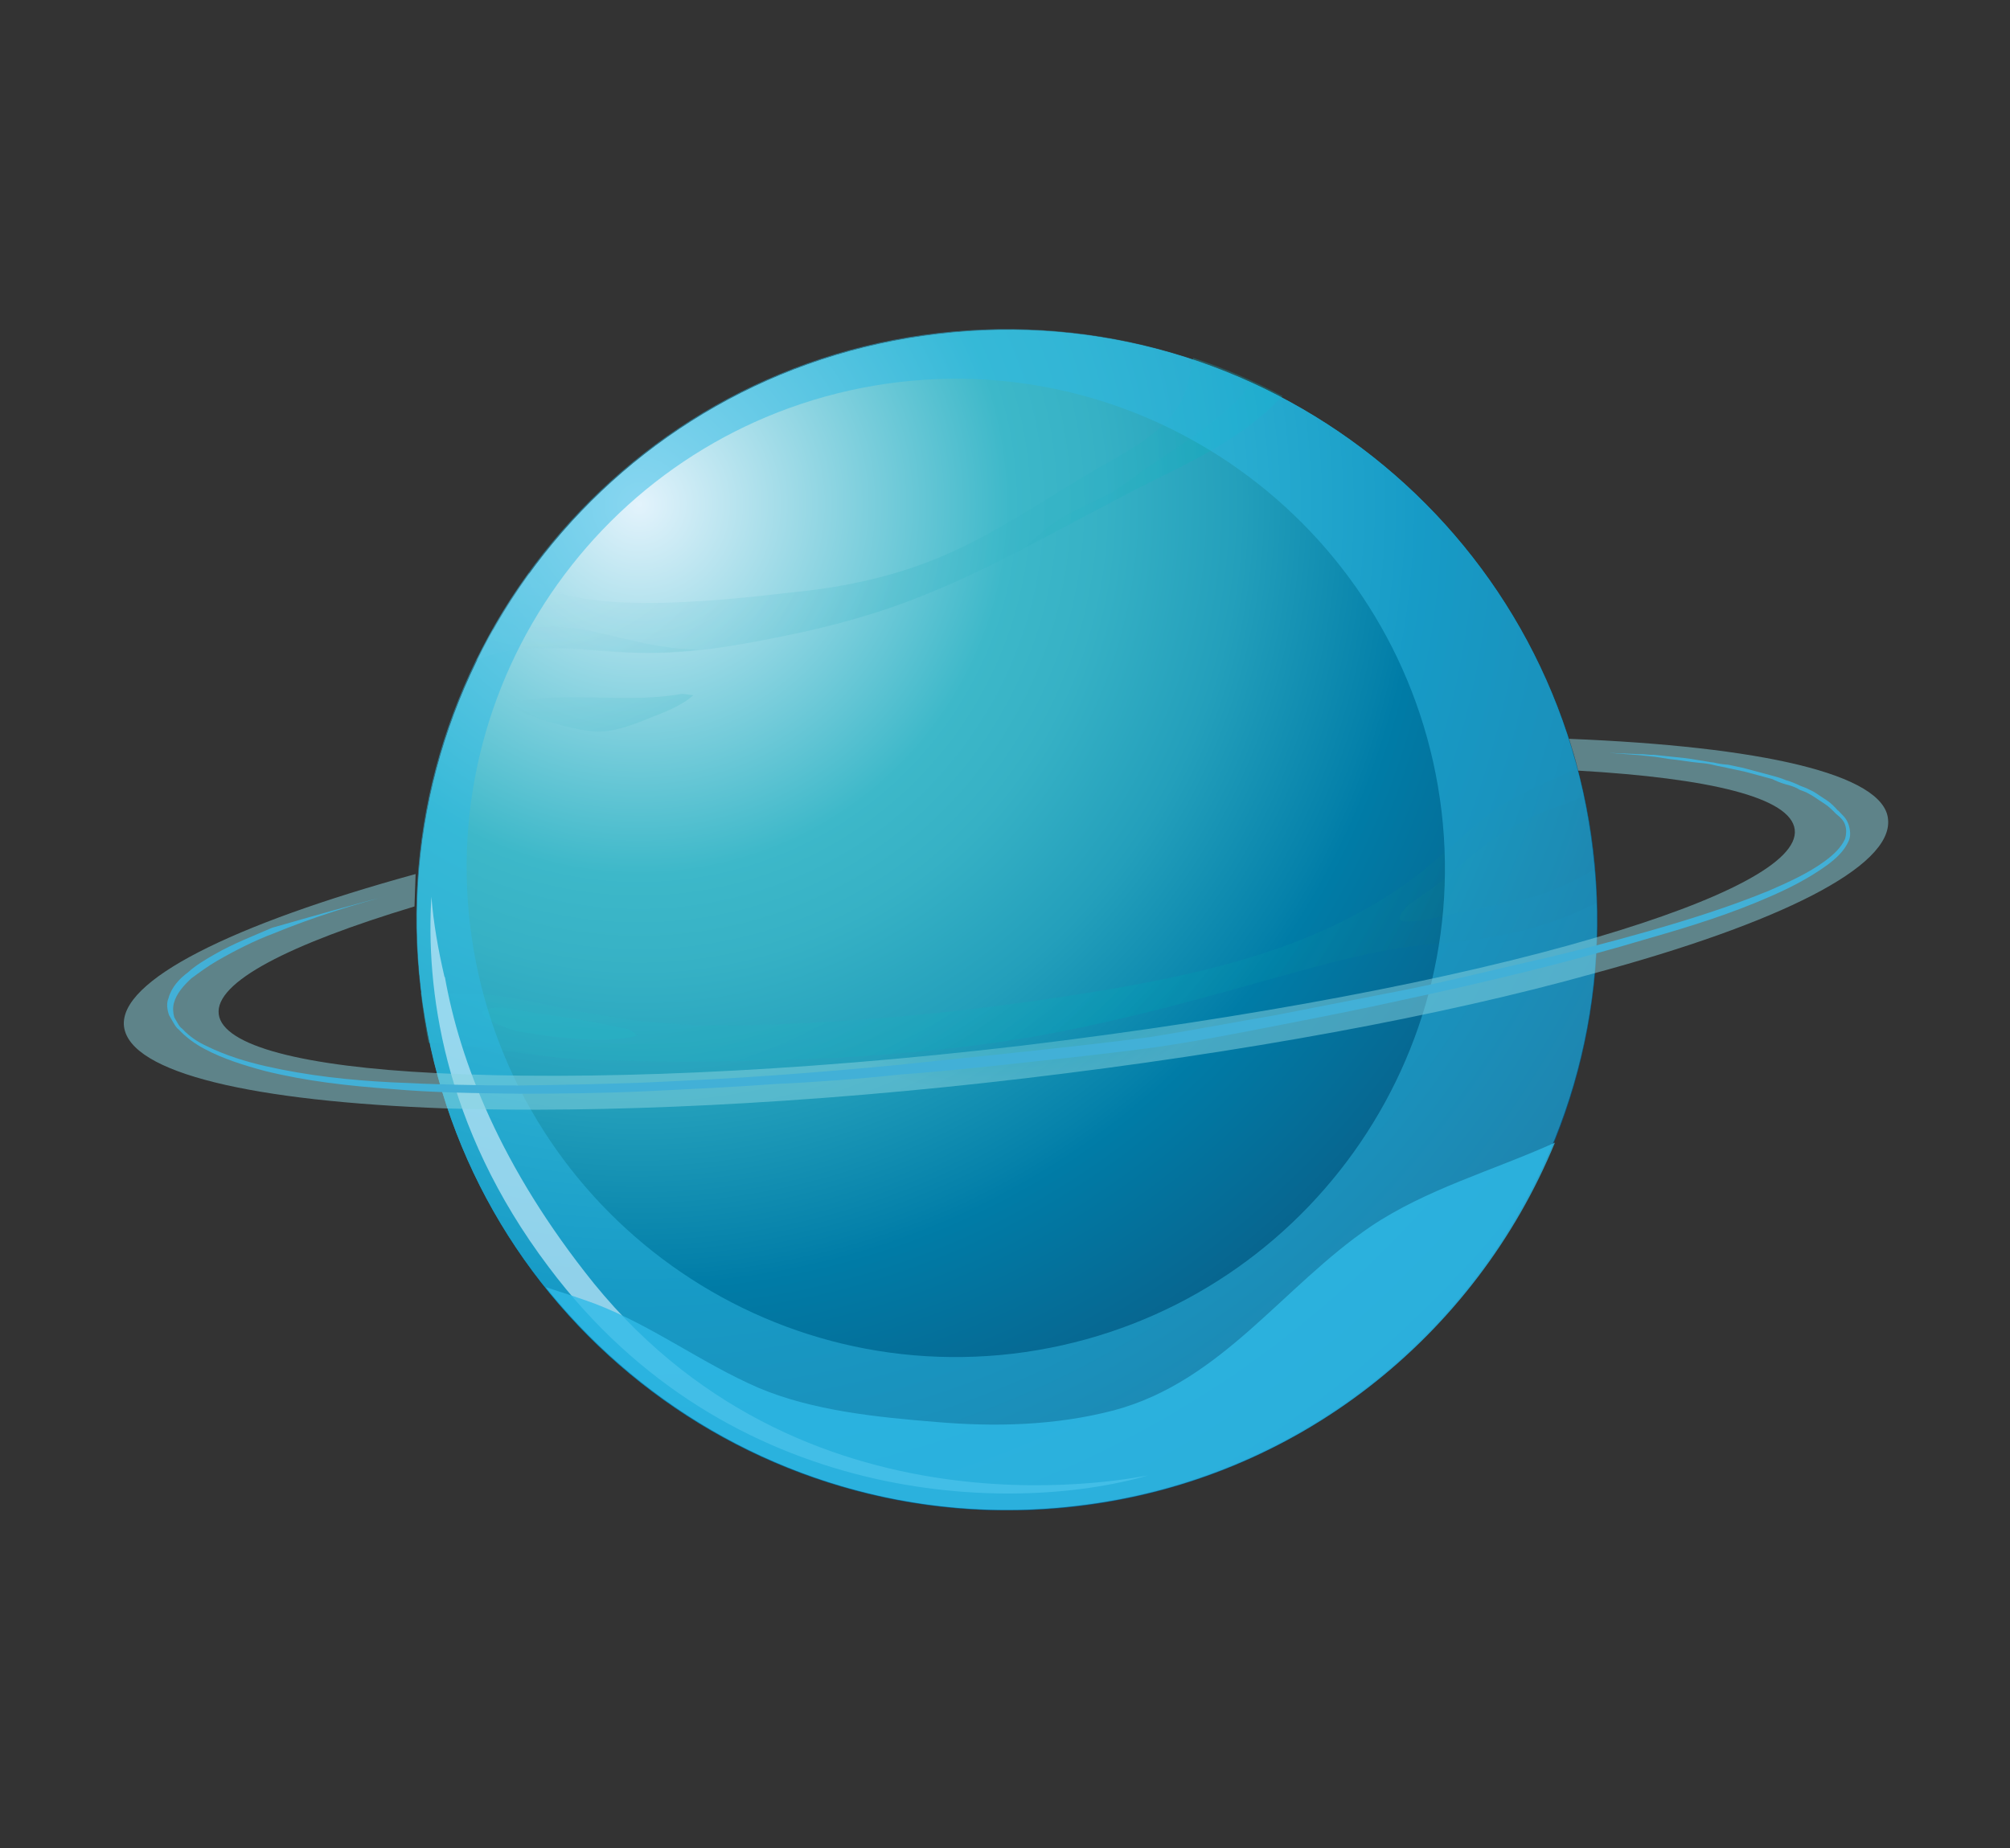 <svg width="162" height="149" viewBox="0 0 162 149" fill="none" xmlns="http://www.w3.org/2000/svg">
<rect x="0" y="0" width="162" height="149" fill="#333333" stroke="none"/>
<g id="Group">
<path id="Vector" d="M128.417 68.671C131.437 94.767 112.798 118.435 86.709 121.445C60.62 124.454 36.95 105.799 33.93 79.703C30.91 53.606 49.549 29.938 75.638 26.929C101.681 23.84 125.351 42.494 128.417 68.671Z" fill="url(#paint0_radial_306_46691)"/>
<g id="Group_2">
<g id="Group_3">
<path id="Vector_2" d="M128.421 68.671C131.441 94.768 112.802 118.436 86.713 121.445C60.624 124.454 36.953 105.8 33.934 79.703C30.914 53.606 49.553 29.938 75.642 26.929C101.685 23.84 125.355 42.494 128.421 68.671Z" fill="url(#paint1_radial_306_46691)"/>
<path id="Vector_3" opacity="0.3" d="M51.457 52.625C55.272 52.77 59.243 52.077 62.962 51.316C66.887 50.544 70.754 49.485 74.469 47.98C81.134 45.305 87.359 41.498 93.826 38.297C97.403 36.552 100.808 34.693 103.372 31.933C101.064 30.705 98.642 29.65 96.153 28.847C95.975 30.016 95.751 31.105 95.389 31.955C94.006 35.1 90.131 36.697 87.378 38.393C83.746 40.596 80.127 43.006 76.298 44.684C72.389 46.407 68.224 47.319 63.988 47.737C61.561 47.965 45.319 50.303 42.631 46.201C41.026 48.408 39.594 50.728 38.46 53.196C42.289 51.519 47.403 52.62 51.457 52.625Z" fill="url(#paint2_radial_306_46691)"/>
<path id="Vector_4" opacity="0.3" d="M53.744 52.157C50.535 51.77 47.563 50.499 44.379 50.524C42.81 50.577 41.287 50.709 39.718 50.762C39.23 51.577 38.787 52.473 38.379 53.242C42.242 51.439 47.435 52.493 51.456 52.625C53.071 52.653 54.72 52.554 56.322 52.376C55.452 52.345 54.581 52.314 53.744 52.157Z" fill="url(#paint3_radial_306_46691)"/>
<path id="Vector_5" opacity="0.3" d="M100.824 30.843C100.222 31.831 99.401 32.625 98.534 33.339C96.686 34.94 94.573 36.266 92.506 37.672C91.353 38.445 90.292 39.377 89.047 39.99C87.481 40.787 85.823 41.424 84.443 42.541C83.769 43.037 83.142 43.612 82.595 44.142C86.285 42.224 89.93 40.227 93.666 38.389C97.243 36.644 100.648 34.785 103.212 32.025C102.443 31.616 101.673 31.206 100.824 30.843Z" fill="url(#paint4_radial_306_46691)"/>
<path id="Vector_6" opacity="0.5" d="M41.476 56.574C40.778 56.657 41.892 57.294 42.19 57.442C42.913 57.771 43.716 58.054 44.473 58.257C45.608 58.562 46.744 58.866 47.867 58.965C49.322 59.084 50.98 58.447 52.272 57.915C53.403 57.475 54.901 56.93 55.882 56.044C55.55 56.022 55.297 55.954 54.965 55.933C50.628 56.73 45.893 55.731 41.476 56.574Z" fill="url(#paint5_radial_306_46691)"/>
<path id="Vector_7" opacity="0.3" d="M47.142 85.409C51.954 85.618 56.753 85.621 61.586 85.497C70.713 85.241 79.69 84.538 88.546 82.519C93.282 81.491 97.961 80.176 102.639 78.862C106.872 77.698 110.978 76.501 115.34 76.116C119.622 75.777 123.72 75.118 127.663 73.268C127.982 73.083 128.348 72.979 128.668 72.794C128.628 71.431 128.507 70.114 128.34 68.717C128.077 66.415 127.655 64.206 127.026 62.009C126.5 62.206 125.894 62.449 125.414 62.726C123.277 63.64 121.265 64.588 119.531 66.016C117.877 67.398 116.348 68.814 114.694 70.195C107.585 75.793 99.073 78.04 90.273 79.602C79.996 81.375 69.555 82.496 59.099 82.666C54.346 82.744 49.888 82.224 45.279 81.259C42.974 80.776 40.624 80.213 38.218 80.108C36.809 80.069 35.32 80.075 33.911 80.035C34.078 81.432 34.279 82.703 34.526 84.054C38.799 84.253 42.869 85.21 47.142 85.409Z" fill="url(#paint6_radial_306_46691)"/>
<path id="Vector_8" opacity="0.5" d="M39.084 81.422C37.998 81.942 41.589 83.176 41.669 83.13C42.506 83.287 43.296 83.364 44.133 83.52C46.631 83.785 48.923 84.061 51.372 83.501C51.153 83.307 50.935 83.114 50.636 82.966C48.206 82.449 45.821 82.012 43.403 81.702C42.154 81.57 40.169 80.902 39.084 81.422Z" fill="url(#paint7_radial_306_46691)"/>
<path id="Vector_9" opacity="0.5" d="M118.595 69.01C117.02 70.346 115.606 71.589 113.893 72.685C113.493 72.916 112.045 74.285 113.328 74.291C113.866 74.3 114.358 74.23 114.85 74.159C117.139 73.691 119.381 73.143 121.716 72.755C124.211 72.275 126.428 71.314 128.587 70.068C128.516 69.576 128.491 69.163 128.42 68.671C128.287 67.148 127.994 65.717 127.655 64.206C126.649 64.68 125.551 64.994 124.499 65.388C122.362 66.302 120.363 67.456 118.595 69.01Z" fill="url(#paint8_radial_306_46691)"/>
<path id="Vector_10" opacity="0.5" d="M75.595 26.849C49.506 29.858 30.787 53.572 33.887 79.623C36.907 105.72 60.623 124.454 86.666 121.365C112.755 118.356 131.474 94.641 128.374 68.591C125.355 42.494 101.684 23.84 75.595 26.849ZM81.626 109.128C60.059 111.659 40.47 96.196 37.883 74.542C35.343 52.969 50.794 33.381 72.441 30.803C94.008 28.272 113.597 43.735 116.184 65.389C118.724 86.962 103.273 106.55 81.626 109.128Z" fill="#2FBAE7"/>
<path id="Vector_11" opacity="0.7" d="M47.857 103.451C40.299 94.054 37.052 85.475 35.864 78.801C35.864 78.801 35.864 78.801 35.818 78.721C35.315 76.558 34.939 74.428 34.768 72.287C34.332 79.472 35.587 90.694 44.22 102.137C58.707 121.506 81.457 122.132 92.518 118.946C92.472 118.866 65.505 125.155 47.857 103.451Z" fill="#C3E8FA"/>
<path id="Vector_12" opacity="0.8" d="M110.465 98.878C103.352 103.731 98.474 111.348 89.803 113.687C85.079 114.922 80.246 115.045 75.422 114.63C70.724 114.249 65.522 113.733 61.149 111.884C56.604 109.921 52.616 106.891 47.957 105.1C46.603 104.602 45.295 104.183 43.988 103.765C53.919 116.165 69.828 123.407 86.793 121.399C104.582 119.341 118.936 107.641 125.324 92.113C120.249 94.403 114.998 95.834 110.465 98.878Z" fill="#2FBAE7"/>
</g>
<path id="Vector_13" opacity="0.5" d="M126.462 59.56C126.717 60.372 126.973 61.184 127.195 62.123C137.781 62.731 144.328 64.284 144.65 66.872C144.971 69.46 138.869 72.556 128.667 75.567C117.286 78.937 100.761 82.078 82.32 84.298C63.752 86.485 46.953 87.117 35.084 86.503C24.544 85.975 17.95 84.342 17.629 81.754C17.308 79.166 23.329 76.116 33.406 73.072C33.436 72.201 33.467 71.33 33.497 70.459C18.683 74.532 9.564 79.05 9.994 82.749C10.47 86.527 20.411 88.788 35.876 89.352C48.477 89.757 64.898 89.023 82.561 86.932C100.225 84.841 116.223 81.898 128.428 78.478C143.368 74.439 152.567 69.875 152.171 66.05C151.868 62.385 141.847 60.17 126.462 59.56Z" fill="url(#paint9_radial_306_46691)"/>
<path id="Vector_14" d="M31.856 72.047C28.516 72.909 25.267 73.931 22.078 75.239C20.5 75.83 18.935 76.627 17.495 77.458C16.776 77.874 16.102 78.369 15.429 78.865C14.802 79.44 14.221 80.096 14.018 80.853C13.917 81.231 13.941 81.643 14.046 82.01C14.139 82.169 14.231 82.329 14.323 82.49C14.416 82.65 14.508 82.809 14.68 82.923C15.256 83.551 15.945 84.006 16.669 84.335C18.161 85.074 19.847 85.594 21.441 85.954C24.754 86.707 28.169 87.082 31.572 87.251C34.974 87.42 38.331 87.509 41.847 87.505C45.237 87.468 48.707 87.385 52.051 87.267C55.475 87.104 58.899 86.941 62.277 86.697C65.654 86.454 69.112 86.164 72.444 85.841C75.855 85.471 79.187 85.148 82.598 84.778C86.01 84.408 89.421 84.039 92.786 83.589C96.105 83.059 99.458 82.404 102.857 81.828C106.21 81.172 109.563 80.516 112.916 79.861C116.269 79.205 119.529 78.389 122.916 77.607C126.223 76.871 129.563 76.01 132.858 75.068C136.152 74.126 139.4 73.104 142.589 71.796C144.121 71.125 145.733 70.407 147.079 69.416C147.753 68.921 148.38 68.346 148.709 67.622C148.81 67.244 148.832 66.912 148.727 66.545C148.622 66.179 148.357 65.905 147.967 65.598C147.702 65.324 147.437 65.05 147.092 64.822C146.92 64.709 146.748 64.595 146.575 64.481C146.403 64.367 146.231 64.253 146.058 64.139L145.588 63.878L145.037 63.663C144.692 63.435 144.314 63.333 143.935 63.232C143.557 63.13 143.132 62.949 142.834 62.801C142.455 62.7 142.077 62.598 141.698 62.496C141.32 62.395 140.941 62.294 140.563 62.192L139.348 61.934C138.969 61.832 138.511 61.777 138.132 61.675C137.754 61.574 137.296 61.519 136.963 61.497C136.173 61.42 135.336 61.263 134.545 61.187L133.376 61.008C132.918 60.953 132.585 60.931 132.127 60.876L129.675 60.692L132.081 60.796C132.493 60.771 132.871 60.873 133.284 60.848L134.533 60.98C135.323 61.057 136.114 61.134 136.951 61.291C137.409 61.346 137.788 61.448 138.12 61.469C138.498 61.571 138.957 61.626 139.289 61.648L140.504 61.906C140.883 62.007 141.261 62.109 141.64 62.21C142.018 62.312 142.397 62.413 142.775 62.515C143.154 62.617 143.532 62.718 143.957 62.899C144.335 63.001 144.76 63.182 145.058 63.33L145.609 63.545L146.206 63.841C146.378 63.955 146.551 64.069 146.723 64.182C146.895 64.296 147.068 64.41 147.24 64.524C147.585 64.751 147.849 65.025 148.16 65.379L148.114 65.299C148.425 65.653 148.77 65.881 148.967 66.407C149.118 66.853 149.189 67.345 149.008 67.77C148.645 68.619 147.938 69.241 147.264 69.737C145.837 70.774 144.272 71.571 142.74 72.242C139.597 73.63 136.349 74.652 133.055 75.594C126.512 77.558 119.865 79.155 113.126 80.593C109.819 81.329 106.466 81.985 103.113 82.64C99.76 83.296 96.407 83.952 92.962 84.448C89.597 84.897 86.185 85.267 82.774 85.636C79.362 86.006 75.951 86.376 72.573 86.619C69.162 86.989 65.784 87.232 62.36 87.396C58.983 87.639 55.559 87.802 52.135 87.966C48.711 88.129 45.321 88.167 41.804 88.17C38.368 88.127 34.932 88.085 31.563 87.79C28.114 87.541 24.699 87.166 21.34 86.332C19.7 85.892 18.013 85.372 16.475 84.554C15.706 84.145 14.97 83.609 14.394 82.982C14.222 82.868 14.084 82.628 13.991 82.468L13.806 82.148C13.76 82.068 13.668 81.908 13.622 81.828C13.471 81.382 13.399 80.889 13.581 80.465C13.817 79.582 14.478 78.88 15.152 78.385C15.779 77.809 16.579 77.347 17.298 76.932C18.817 76.055 20.395 75.464 21.927 74.793C25.221 73.851 28.516 72.909 31.856 72.047Z" fill="#42B0D7"/>
</g>
</g>
<defs>
<radialGradient id="paint0_radial_306_46691" cx="0" cy="0" r="1" gradientUnits="userSpaceOnUse" gradientTransform="translate(51.55 40.137) rotate(-6.668) scale(106.145 106.182)">
<stop stop-color="#E3F3FC"/>
<stop offset="0.284" stop-color="#3DB8C9"/>
<stop offset="0.356" stop-color="#36B1C5"/>
<stop offset="0.46" stop-color="#239FBB"/>
<stop offset="0.581" stop-color="#0581AA"/>
<stop offset="0.598" stop-color="#007CA7"/>
<stop offset="0.734" stop-color="#076791"/>
<stop offset="0.874" stop-color="#0F4D75"/>
</radialGradient>
<radialGradient id="paint1_radial_306_46691" cx="0" cy="0" r="1" gradientUnits="userSpaceOnUse" gradientTransform="translate(51.554 40.137) rotate(-6.668) scale(106.145 106.182)">
<stop stop-color="#E3F3FC"/>
<stop offset="0.284" stop-color="#3DB8C9"/>
<stop offset="0.356" stop-color="#36B1C5"/>
<stop offset="0.46" stop-color="#239FBB"/>
<stop offset="0.581" stop-color="#0581AA"/>
<stop offset="0.598" stop-color="#007CA7"/>
<stop offset="0.734" stop-color="#076791"/>
<stop offset="0.874" stop-color="#0F4D75"/>
</radialGradient>
<radialGradient id="paint2_radial_306_46691" cx="0" cy="0" r="1" gradientUnits="userSpaceOnUse" gradientTransform="translate(43.45 37.771) rotate(-6.667) scale(106.145 106.182)">
<stop stop-color="#E3F3FC"/>
<stop offset="0.284" stop-color="#3DB8C9"/>
<stop offset="0.356" stop-color="#36B6C7"/>
<stop offset="0.459" stop-color="#23B0C2"/>
<stop offset="0.581" stop-color="#05A7B9"/>
<stop offset="0.598" stop-color="#00A6B8"/>
<stop offset="0.679" stop-color="#048FA7"/>
<stop offset="0.849" stop-color="#0E567C"/>
<stop offset="0.874" stop-color="#0F4D75"/>
</radialGradient>
<radialGradient id="paint3_radial_306_46691" cx="0" cy="0" r="1" gradientUnits="userSpaceOnUse" gradientTransform="translate(43.448 37.776) rotate(-6.667) scale(106.134 106.171)">
<stop stop-color="#E3F3FC"/>
<stop offset="0.284" stop-color="#3DB8C9"/>
<stop offset="0.356" stop-color="#36B6C7"/>
<stop offset="0.459" stop-color="#23B0C2"/>
<stop offset="0.581" stop-color="#05A7B9"/>
<stop offset="0.598" stop-color="#00A6B8"/>
<stop offset="0.679" stop-color="#048FA7"/>
<stop offset="0.849" stop-color="#0E567C"/>
<stop offset="0.874" stop-color="#0F4D75"/>
</radialGradient>
<radialGradient id="paint4_radial_306_46691" cx="0" cy="0" r="1" gradientUnits="userSpaceOnUse" gradientTransform="translate(43.451 37.771) rotate(-6.667) scale(106.142 106.18)">
<stop stop-color="#E3F3FC"/>
<stop offset="0.284" stop-color="#3DB8C9"/>
<stop offset="0.356" stop-color="#36B6C7"/>
<stop offset="0.459" stop-color="#23B0C2"/>
<stop offset="0.581" stop-color="#05A7B9"/>
<stop offset="0.598" stop-color="#00A6B8"/>
<stop offset="0.679" stop-color="#048FA7"/>
<stop offset="0.849" stop-color="#0E567C"/>
<stop offset="0.874" stop-color="#0F4D75"/>
</radialGradient>
<radialGradient id="paint5_radial_306_46691" cx="0" cy="0" r="1" gradientUnits="userSpaceOnUse" gradientTransform="translate(43.45 37.775) rotate(-6.668) scale(106.144 106.18)">
<stop stop-color="#E3F3FC"/>
<stop offset="0.284" stop-color="#3DB8C9"/>
<stop offset="0.356" stop-color="#36B6C7"/>
<stop offset="0.459" stop-color="#23B0C2"/>
<stop offset="0.581" stop-color="#05A7B9"/>
<stop offset="0.598" stop-color="#00A6B8"/>
<stop offset="0.679" stop-color="#048FA7"/>
<stop offset="0.849" stop-color="#0E567C"/>
<stop offset="0.874" stop-color="#0F4D75"/>
</radialGradient>
<radialGradient id="paint6_radial_306_46691" cx="0" cy="0" r="1" gradientUnits="userSpaceOnUse" gradientTransform="translate(43.448 37.764) rotate(-6.668) scale(106.151 106.188)">
<stop stop-color="#E3F3FC"/>
<stop offset="0.284" stop-color="#3DB8C9"/>
<stop offset="0.356" stop-color="#36B6C7"/>
<stop offset="0.459" stop-color="#23B0C2"/>
<stop offset="0.581" stop-color="#05A7B9"/>
<stop offset="0.598" stop-color="#00A6B8"/>
<stop offset="0.679" stop-color="#048FA7"/>
<stop offset="0.849" stop-color="#0E567C"/>
<stop offset="0.874" stop-color="#0F4D75"/>
</radialGradient>
<radialGradient id="paint7_radial_306_46691" cx="0" cy="0" r="1" gradientUnits="userSpaceOnUse" gradientTransform="translate(43.452 37.784) rotate(-6.668) scale(106.122 106.158)">
<stop stop-color="#E3F3FC"/>
<stop offset="0.284" stop-color="#3DB8C9"/>
<stop offset="0.356" stop-color="#36B6C7"/>
<stop offset="0.459" stop-color="#23B0C2"/>
<stop offset="0.581" stop-color="#05A7B9"/>
<stop offset="0.598" stop-color="#00A6B8"/>
<stop offset="0.679" stop-color="#048FA7"/>
<stop offset="0.849" stop-color="#0E567C"/>
<stop offset="0.874" stop-color="#0F4D75"/>
</radialGradient>
<radialGradient id="paint8_radial_306_46691" cx="0" cy="0" r="1" gradientUnits="userSpaceOnUse" gradientTransform="translate(43.45 37.771) rotate(-6.668) scale(106.145 106.181)">
<stop stop-color="#E3F3FC"/>
<stop offset="0.284" stop-color="#3DB8C9"/>
<stop offset="0.356" stop-color="#36B6C7"/>
<stop offset="0.459" stop-color="#23B0C2"/>
<stop offset="0.581" stop-color="#05A7B9"/>
<stop offset="0.598" stop-color="#00A6B8"/>
<stop offset="0.679" stop-color="#048FA7"/>
<stop offset="0.849" stop-color="#0E567C"/>
<stop offset="0.874" stop-color="#0F4D75"/>
</radialGradient>
<radialGradient id="paint9_radial_306_46691" cx="0" cy="0" r="1" gradientUnits="userSpaceOnUse" gradientTransform="translate(80.718 60.738) rotate(-6.668) scale(52.327 52.345)">
<stop stop-color="#E3F3FC"/>
<stop offset="0.284" stop-color="#3DB8C9"/>
<stop offset="0.331" stop-color="#44BACB"/>
<stop offset="0.399" stop-color="#57C1D0"/>
<stop offset="0.479" stop-color="#75CCD9"/>
<stop offset="0.525" stop-color="#8AD3DF"/>
</radialGradient>
</defs>
</svg>
